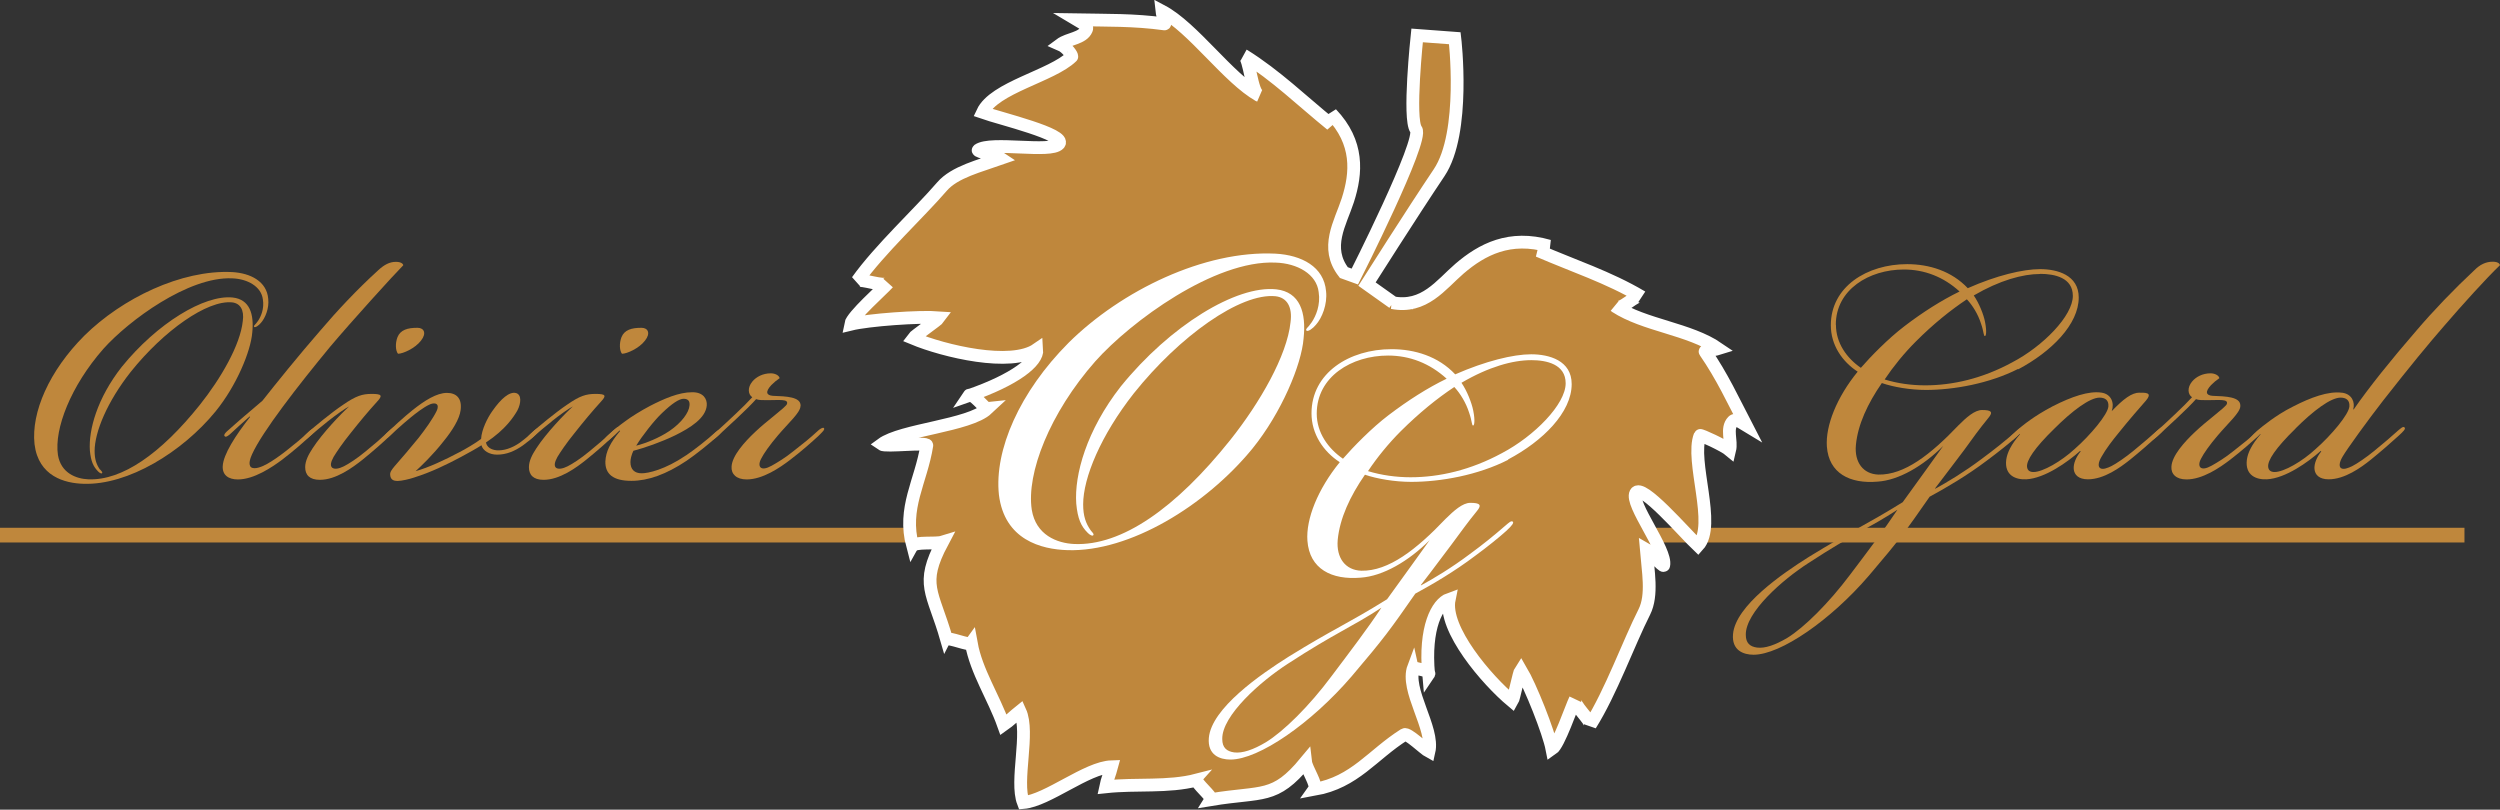 <svg viewBox="0 0 195.54 63.33" xmlns="http://www.w3.org/2000/svg" data-name="Laag 1" id="Laag_1">
  <rect x="0" y="0" width="195.54" height="63.33" fill="#333333" stroke="none"/>
  <defs>
    <style>
      .cls-1 {
        fill: #fff;
      }

      .cls-2 {
        fill: #bf873c;
      }

      .cls-3 {
        fill: none;
        stroke: #fff;
      }
    </style>
  </defs>
  <path d="M7.84,36.73c.11.15.19.19.15.27-.04.08-.19,0-.31-.12-.38-.38-.57-.8-.65-1.64-.11-1.61.57-4.09,2.49-6.54,2.76-3.41,6.46-5.66,8.68-5.43,1.34.15,1.68,1.3,1.53,2.75-.12,1.45-1.22,4.13-2.87,6.16-2.6,3.18-6.85,5.78-10.33,5.66-1.45-.04-3.52-.57-3.83-3.1-.27-2.49,1.15-5.74,3.9-8.49,2.95-2.91,7.57-5.16,11.55-4.97,1.45.08,2.72.73,2.83,2.1.08.73-.23,1.49-.57,1.87-.15.19-.46.42-.54.31-.04-.12.08-.12.31-.46.23-.34.5-.96.38-1.68-.12-1-1.19-1.61-2.41-1.65-3.4-.15-8.07,3.29-10.06,5.51-2.56,2.91-3.86,6.27-3.56,8.3.23,1.42,1.42,1.87,2.37,1.91,2.64.11,5.66-1.99,8.72-5.81,1.65-2.07,3.18-4.7,3.37-6.58.12-.84-.19-1.38-.84-1.45-1.95-.19-5.35,2.22-7.92,5.43-1.84,2.33-2.83,4.71-2.83,6.2,0,.65.15,1.07.42,1.45" class="cls-2"></path>
  <path d="M19.54,32.56c-.57.5-1.15,1.03-1.57,1.42-.23.19-.34.23-.42.11-.04-.11.08-.23.19-.34.15-.15,1.61-1.42,2.79-2.41.99-1.26,2.87-3.59,4.51-5.47,1.3-1.53,2.87-3.21,4.55-4.74.46-.42.88-.65,1.38-.65.38,0,.57.15.57.27-.73.73-4.09,4.44-5.7,6.35-2.56,3.1-5.32,6.66-6.12,8.42-.12.27-.34.8-.08,1.03.27.19.84-.04,1.19-.23.5-.27,1.03-.65,1.57-1.07.69-.54,1.19-.96,1.68-1.42.15-.15.46-.42.57-.31.08.08-.04.23-.27.46-.46.46-1.42,1.3-2.33,1.99-.77.57-2.18,1.53-3.44,1.53-.76,0-1.22-.35-1.19-1.03.04-.92,1-2.41,2.14-3.86l-.04-.04Z" class="cls-2"></path>
  <path d="M25.66,32.94c-.57.46-.99.8-1.38,1.15-.31.27-.46.38-.57.31-.08-.08,0-.23.42-.61.42-.38,1.8-1.53,2.72-2.14,1-.69,1.49-.84,2.22-.84.8,0,.88.12.42.61-.69.76-1.3,1.49-2.06,2.45-.65.8-1.11,1.49-1.34,1.87-.23.42-.27.69-.11.84.19.15.54.08.92-.11.38-.19,1.03-.61,1.68-1.15.8-.65,1.15-.96,1.76-1.53.34-.31.5-.46.61-.35.11.11-.31.5-.42.61-.46.46-1.42,1.3-2.18,1.91-.77.61-2.07,1.57-3.33,1.57-.8,0-1.15-.38-1.15-.99,0-.5.27-1,.57-1.46.76-1.18,2.26-2.75,2.87-3.29-.27.12-1.07.69-1.65,1.15M32.66,25.64c.5,0,.73.42.27,1-.46.61-1.42,1.03-1.8,1.03-.19-.23-.23-.8-.04-1.3.23-.57.8-.73,1.53-.73h.04Z" class="cls-2"></path>
  <path d="M37.67,34.82c-.42.27-.96.57-1.61.92-1.15.61-2.33,1.19-3.67,1.61-.34.12-.99.27-1.3.27-.27,0-.54-.08-.57-.46-.04-.23.15-.46.34-.69.54-.61,1.26-1.46,1.88-2.22.54-.69,1.11-1.49,1.41-2.1.12-.23.12-.46,0-.54-.15-.11-.42-.04-.57.04-.42.19-1.03.65-1.49,1.03-.61.5-1.41,1.23-1.61,1.42-.15.15-.31.23-.38.15-.08-.08,0-.23.15-.38.23-.23,1.49-1.38,2.03-1.8.92-.73,1.87-1.34,2.68-1.34.73,0,1.19.42,1.07,1.34-.08.69-.65,1.61-1.34,2.45-.8,1.03-1.76,1.95-2.18,2.33.99-.27,2.29-.88,3.44-1.49.38-.19,1.3-.73,1.68-1.03.04-.73.5-1.65.88-2.18.69-.99,1.34-1.53,1.84-1.41.46.11.42.8.11,1.38-.27.46-.88,1.45-2.45,2.49.08.38.42.57.84.61.53.04,1.18-.15,1.83-.61.46-.34.8-.65.96-.8.19-.19.46-.42.57-.31.08.08-.15.34-.38.57-.23.23-.46.42-.92.76-.65.46-1.3.73-2.03.73-.61,0-1.11-.31-1.22-.73" class="cls-2"></path>
  <path d="M43.18,32.94c-.57.46-.99.8-1.38,1.15-.31.27-.46.38-.57.31-.08-.08,0-.23.42-.61.42-.38,1.8-1.53,2.71-2.14.99-.69,1.49-.84,2.22-.84.8,0,.88.12.42.61-.69.76-1.3,1.49-2.06,2.45-.65.8-1.11,1.49-1.34,1.87-.23.42-.27.69-.12.84.19.15.54.08.92-.11.38-.19,1.03-.61,1.68-1.15.8-.65,1.15-.96,1.76-1.53.34-.31.5-.46.61-.35.11.11-.31.5-.42.61-.46.46-1.42,1.3-2.18,1.91-.76.61-2.07,1.57-3.33,1.57-.8,0-1.15-.38-1.15-.99,0-.5.27-1,.57-1.46.76-1.18,2.26-2.75,2.87-3.29-.27.12-1.07.69-1.64,1.15M50.18,25.64c.5,0,.73.42.27,1-.46.61-1.42,1.03-1.8,1.03-.19-.23-.23-.8-.04-1.3.23-.57.8-.73,1.53-.73h.04Z" class="cls-2"></path>
  <path d="M53.66,35.62c.73-.5,1.61-1.19,2.33-1.84.23-.19.34-.23.42-.15.08.12-.08.31-.3.5-.5.46-1.72,1.45-2.41,1.91-1.6,1.07-3.02,1.57-4.32,1.57-1.42,0-2.06-.53-2.03-1.53.04-.77.38-1.45,1.15-2.37l-.04-.04c-.11.12-.53.5-.76.69-.19.15-.31.19-.38.11-.08-.11.07-.27.23-.42.5-.46.84-.73,1.42-1.15.42-.31,1.15-.77,1.87-1.15,1.11-.57,2.26-1.07,3.29-1.07h.04c.84,0,1.15.53,1.11,1.03-.08,1-1.3,1.76-2.45,2.33-1.11.54-2.41.99-3.29,1.22-.15.31-.23.65-.23.88,0,.57.31.88.88.88.5,0,1.8-.27,3.48-1.41M52.36,33.71c.96-.65,1.53-1.45,1.57-1.99.04-.34-.11-.53-.46-.53s-.92.38-1.68,1.11c-.61.57-1.57,1.8-2.03,2.56.76-.19,1.8-.61,2.6-1.15" class="cls-2"></path>
  <path d="M62.61,31.76c0,.5-.92,1.3-1.76,2.29-.65.76-1.11,1.42-1.3,1.8-.19.34-.19.61-.04.73.15.11.42.08.84-.15.42-.23,1.11-.65,1.72-1.15.84-.65,1.3-1.03,1.8-1.49.27-.27.5-.38.57-.31.12.11-.15.34-.46.65-.46.42-1.22,1.11-2.18,1.84-.8.61-2.14,1.53-3.4,1.53-.8,0-1.22-.42-1.18-1,.04-.84.99-1.91,1.84-2.71.92-.88,2.37-1.91,2.49-2.18.15-.42-.57-.31-1.53-.31-.38,0-.69,0-.88-.08-.31.35-.84.88-1.45,1.45-.65.61-1.11,1.03-1.53,1.42-.35.31-.5.38-.57.31-.08-.08.04-.27.42-.61.46-.42.8-.73,1.49-1.38.54-.5,1.03-1,1.34-1.34-.34-.23-.38-.76,0-1.22.31-.38.84-.65,1.45-.65.31,0,.65.15.69.38-.27.19-.42.31-.65.54-.5.54-.38.8.11.84,1.07.04,2.18.08,2.18.76v.04Z" class="cls-2"></path>
  <path d="M157.86,28.85c-2.26,1.15-5.05,1.65-7.23,1.65-1.22,0-2.56-.23-3.44-.54-1.11,1.61-1.88,3.25-2.03,4.86-.12,1.34.57,2.26,1.76,2.3,2.03.04,4.09-1.57,6.27-3.86.61-.61,1.26-1.19,1.84-1.19.73,0,.88.15.5.61-.69.84-1.19,1.53-1.91,2.53-.65.84-1.11,1.49-2.26,2.98v.04c.92-.5,2.26-1.3,3.63-2.33.99-.73,1.8-1.38,2.68-2.14.23-.19.42-.38.54-.27.08.08-.04.27-.5.69-.46.42-1.46,1.22-2.3,1.84-1.57,1.19-3.21,2.14-4.48,2.83-1.84,2.64-2.29,3.29-4.74,6.16-3.02,3.52-6.93,6.2-9.03,6.2-.81,0-1.72-.35-1.61-1.61.19-2.22,3.86-4.74,5.93-6.04,3.41-2.1,4.32-2.41,7.34-4.28.73-.99,3.17-4.4,3.17-4.4-1.57,1.57-3.48,2.68-5.12,2.79-2.18.19-3.83-.65-3.98-2.75-.11-1.61.76-3.83,2.41-5.85-1.23-.8-2.1-2.1-2.1-3.63,0-3.02,2.83-4.78,5.97-4.78,1.72,0,3.48.54,4.74,1.88,2.26-1,4.32-1.49,5.66-1.49s3.02.46,3.02,2.22c0,2.1-2.14,4.24-4.74,5.62M141.45,44.04c-2.03,1.3-4.94,3.86-4.9,5.62,0,.65.34.92.88.99.61.08,1.41-.19,2.37-.76,1.3-.8,3.21-2.68,4.9-4.93,1.41-1.87,2.64-3.48,3.71-5.09-2.22,1.45-3.44,1.87-6.96,4.17M143.6,25.41c0,1.41.84,2.6,1.95,3.36.76-.88,2.14-2.29,3.4-3.25,1.45-1.11,2.91-2.03,4.32-2.72-1.26-1.15-2.75-1.72-4.36-1.72-2.71,0-5.32,1.57-5.32,4.32M159.58,21.43c-1.38,0-3.18.5-5.2,1.68.42.61.77,1.49.88,2.06.15.77.08,1.11,0,1.11-.12.04-.08-.31-.31-.96-.23-.73-.65-1.42-1.11-1.91-1.26.84-2.6,1.91-3.98,3.29-.92.92-1.76,1.95-2.45,2.98.99.31,2.1.46,3.17.46,2.14,0,4.48-.53,6.81-1.8,2.41-1.26,4.74-3.64,4.74-5.2,0-1.42-1.42-1.72-2.56-1.72" class="cls-2"></path>
  <path d="M167.35,30.72c.8-.04.88.15.5.61-.5.57-1.34,1.53-2.14,2.53-.5.61-1,1.26-1.34,1.87-.27.46-.27.77-.11.88.19.15.57,0,.88-.15.38-.19,1.11-.69,1.72-1.19.8-.65,1.41-1.19,1.84-1.57.23-.19.42-.38.54-.27.11.11-.08.31-.5.69-.5.46-1.42,1.26-2.14,1.84-.77.61-2.03,1.53-3.29,1.53-.73,0-1.07-.35-1.11-.8-.04-.42.19-.96.54-1.38l-.04-.04c-.99.88-2.76,2.14-4.21,2.22-.84.04-1.72-.31-1.57-1.53.08-.57.38-1.18,1.07-1.99l-.04-.04c-.12.11-.27.27-.5.46-.15.11-.27.19-.35.11-.07-.11.12-.34.54-.73.11-.12.76-.65,1.15-.92.38-.27,1.03-.69,1.76-1.07,1.49-.76,2.83-1.22,3.82-1.07.76.11,1.03.8.8,1.45.92-.96,1.57-1.45,2.18-1.45M160.69,33.52c-1.57,1.53-2.22,2.52-2.14,3.02.04.27.23.38.5.38.73,0,2.18-.84,3.22-1.8,1.22-1.07,2.6-2.71,2.64-3.33.04-.5-.27-.69-.69-.69-.76,0-2.14,1.03-3.52,2.41" class="cls-2"></path>
  <path d="M175.23,31.76c0,.5-.92,1.3-1.76,2.29-.65.76-1.11,1.42-1.3,1.8-.19.34-.19.61-.04.73.16.11.42.08.84-.15.42-.23,1.11-.65,1.72-1.15.84-.65,1.3-1.03,1.8-1.49.27-.27.5-.38.57-.31.11.11-.16.34-.46.65-.46.42-1.23,1.11-2.18,1.84-.8.61-2.14,1.53-3.4,1.53-.81,0-1.22-.42-1.18-1,.04-.84.99-1.91,1.84-2.71.92-.88,2.37-1.91,2.49-2.18.15-.42-.57-.31-1.53-.31-.38,0-.69,0-.88-.08-.31.35-.84.88-1.45,1.45-.65.61-1.11,1.03-1.53,1.42-.35.31-.5.38-.58.31-.08-.08.04-.27.42-.61.46-.42.81-.73,1.49-1.38.54-.5,1.03-1,1.34-1.34-.34-.23-.38-.76,0-1.22.31-.38.84-.65,1.45-.65.31,0,.65.15.69.38-.27.19-.42.31-.65.54-.5.54-.39.8.11.84,1.07.04,2.18.08,2.18.76v.04Z" class="cls-2"></path>
  <path d="M183.22,30.72c.73.11,1,.73.84,1.3h.04c1.19-1.72,2.94-3.9,4.9-6.16,1.34-1.57,2.91-3.21,4.55-4.74.42-.42.88-.65,1.41-.65.38,0,.54.12.58.27-1.04.99-2.95,3.1-4.36,4.74-1.26,1.45-2.56,3.02-4.78,5.85-1.19,1.53-2.83,3.79-3.18,4.4-.27.46-.27.77-.12.88.19.15.57,0,.88-.15.38-.19,1.11-.69,1.72-1.19.8-.65,1.42-1.19,1.84-1.57.23-.19.42-.38.53-.27.12.11-.08.31-.5.69-.5.46-1.42,1.26-2.14,1.84-.76.61-2.03,1.53-3.29,1.53-.73,0-1.07-.35-1.11-.8-.04-.42.19-.96.53-1.38l-.04-.04c-1,.88-2.75,2.14-4.21,2.22-.84.04-1.72-.31-1.57-1.53.08-.57.38-1.18,1.07-1.99l-.04-.04c-.12.11-.27.27-.5.46-.15.11-.27.19-.34.11-.08-.11.19-.42.61-.8.11-.11.69-.57,1.07-.84.38-.27.99-.69,1.76-1.07,1.34-.69,2.75-1.22,3.82-1.07M179.55,33.52c-1.57,1.53-2.22,2.52-2.14,3.02.04.27.23.38.5.38.73,0,2.18-.84,3.21-1.8,1.22-1.07,2.6-2.71,2.64-3.33.04-.5-.27-.69-.69-.69-.77,0-2.14,1.03-3.52,2.41" class="cls-2"></path>
  <rect height="1.15" width="192.76" y="41.28" class="cls-2"></rect>
  <path d="M108.89,23.67c2.51.49,3.81-1.4,5.27-2.66,1.75-1.5,3.93-2.65,7-1.76-.35.02-.44.39-.83.36,2.7,1.17,5.5,2.08,8.06,3.6-.41-.3-1.62,1.19-2.05.75,2.29,1.5,5.79,1.75,8.06,3.31-.38.12-1.11.14-1.03.24,1.32,1.91,2.2,3.82,3.21,5.77-.35-.21-.8-.58-1.04-.33-.55.57-.07,1.52-.25,2.26-.44-.37-2.29-1.22-2.32-1.15-.78,1.98,1.31,7.01-.16,8.62-1.05-.99-4.43-4.94-4.87-4.11-.45.85,2.45,4.49,2.19,5.65-.04.17-1.18-1.18-1.37-1.28.14,1.71.52,3.6-.15,4.93-1.23,2.43-2.61,6.27-4.22,8.83.04-.37-1.36-1.6-1.18-2-.29.58-1.28,3.53-1.82,3.89-.26-1.34-1.67-4.89-2.44-6.19-.14.2-.54,2.24-.67,2.45-1.99-1.66-5.41-5.65-4.93-7.98-.93.33-1.95,2.21-1.61,5.88.24-.35-1.12-.41-1.17-.57-.67,1.78,1.62,4.78,1.2,6.6-.34-.18-1.68-1.48-1.93-1.32-2.52,1.59-3.85,3.71-7.02,4.28.24-.33-.64-1.62-.7-2.14-2.44,2.95-3.34,2.27-7.39,2.94.13-.2-1.25-1.33-1.11-1.53-2.27.59-4.73.27-7.14.53.11-.54.33-1.04.47-1.57-1.94.06-5.02,2.64-6.91,2.8-.65-1.7.51-5.45-.26-7.14-.44.35-.83.75-1.29,1.07-.78-2.19-2.12-4.17-2.52-6.38-.14.2-1.79-.51-1.93-.31-1.08-3.77-2.11-4.26-.33-7.61-.52.16-2.12-.05-2.33.3-.8-2.98.66-5.02,1.11-7.86.04-.28-3.22.13-3.53-.09,1.55-1.14,6.84-1.45,8.26-2.78-.17.02-1.22-1.37-1.45-1.02,3.64-1.26,5.41-2.68,5.33-3.62-2.02,1.4-7.26.14-9.69-.87.14-.2,1.91-1.41,2.05-1.61-1.56-.12-5.55.17-6.93.51.11-.63,2.49-2.72,2.93-3.22-.3.33-2.07-.36-2.41-.17,1.76-2.47,4.83-5.29,6.63-7.38.98-1.14,2.95-1.61,4.64-2.21-.18-.13-1.95-.54-1.81-.64,1-.71,5.69.25,6.32-.49.61-.73-4.58-1.97-5.98-2.46.91-1.96,5.42-2.84,6.98-4.36.06-.06-.36-.72-.9-.95.63-.47,1.75-.46,2.05-1.18.14-.31-.41-.54-.76-.75,2.29.04,4.48-.01,6.86.32.13.02-.16-.62-.2-1,2.44,1.29,5.2,5.26,7.6,6.6-.6-.19-.73-2.92-1.19-3.14,2.52,1.57,4.58,3.59,6.84,5.42-.19-.32.12-.55,0-.86,2.15,2.26,1.98,4.63,1.29,6.77-.58,1.79-1.83,3.71-.31,5.66l.86.31s5.41-10.7,4.79-11.5c-.62-.8.08-7.36.08-7.36l2.95.22s.88,7.38-1.23,10.52c-2.11,3.14-5.64,8.71-5.64,8.71l2.04,1.45Z" class="cls-2"></path>
  <path d="M108.89,23.67c2.51.49,3.81-1.4,5.27-2.66,1.75-1.5,3.93-2.65,7-1.76-.35.02-.44.39-.83.36,2.7,1.17,5.5,2.08,8.06,3.6-.41-.3-1.62,1.19-2.05.75,2.29,1.5,5.79,1.75,8.06,3.31-.38.12-1.11.14-1.03.24,1.32,1.91,2.2,3.82,3.21,5.77-.35-.21-.8-.58-1.04-.33-.55.57-.07,1.52-.25,2.26-.44-.37-2.29-1.22-2.32-1.15-.78,1.98,1.31,7.01-.16,8.62-1.05-.99-4.43-4.94-4.87-4.11-.45.85,2.45,4.49,2.19,5.65-.04.17-1.18-1.18-1.37-1.28.14,1.71.52,3.6-.15,4.93-1.23,2.43-2.61,6.27-4.22,8.83.04-.37-1.36-1.6-1.18-2-.29.58-1.28,3.53-1.82,3.89-.26-1.34-1.67-4.89-2.44-6.19-.14.2-.54,2.24-.67,2.45-1.99-1.66-5.41-5.65-4.93-7.98-.93.33-1.95,2.21-1.61,5.88.24-.35-1.12-.41-1.17-.57-.67,1.78,1.62,4.78,1.2,6.6-.34-.18-1.68-1.48-1.93-1.32-2.52,1.59-3.85,3.71-7.02,4.28.24-.33-.64-1.62-.7-2.14-2.44,2.95-3.34,2.27-7.39,2.94.13-.2-1.25-1.33-1.11-1.53-2.27.59-4.73.27-7.14.53.11-.54.33-1.04.47-1.57-1.94.06-5.02,2.64-6.91,2.8-.65-1.7.51-5.45-.26-7.14-.44.35-.83.75-1.29,1.07-.78-2.19-2.12-4.17-2.52-6.38-.14.2-1.79-.51-1.93-.31-1.08-3.77-2.11-4.26-.33-7.61-.52.16-2.12-.05-2.33.3-.8-2.98.66-5.02,1.11-7.86.04-.28-3.22.13-3.53-.09,1.55-1.14,6.84-1.45,8.26-2.78-.17.02-1.22-1.37-1.45-1.02,3.64-1.26,5.41-2.68,5.33-3.62-2.02,1.4-7.26.14-9.69-.87.14-.2,1.91-1.41,2.05-1.61-1.56-.12-5.55.17-6.93.51.11-.63,2.49-2.72,2.93-3.22-.3.33-2.07-.36-2.41-.17,1.76-2.47,4.83-5.29,6.63-7.38.98-1.14,2.95-1.61,4.64-2.21-.18-.13-1.95-.54-1.81-.64,1-.71,5.69.25,6.32-.49.61-.73-4.58-1.97-5.98-2.46.91-1.96,5.42-2.84,6.98-4.36.06-.06-.36-.72-.9-.95.63-.47,1.75-.46,2.05-1.18.14-.31-.41-.54-.76-.75,2.29.04,4.48-.01,6.86.32.13.02-.16-.62-.2-1,2.44,1.29,5.2,5.26,7.6,6.6-.6-.19-.73-2.92-1.19-3.14,2.52,1.57,4.58,3.59,6.84,5.42-.19-.32.12-.55,0-.86,2.15,2.26,1.98,4.63,1.29,6.77-.58,1.79-1.83,3.71-.31,5.66l.86.31s5.41-10.7,4.79-11.5c-.62-.8.08-7.36.08-7.36l2.95.22s.88,7.38-1.23,10.52c-2.11,3.14-5.64,8.71-5.64,8.71l2.04,1.45Z" class="cls-3"></path>
  <path d="M85.3,41.47c.16.21.27.27.22.38-.05.11-.27,0-.43-.16-.54-.53-.8-1.12-.91-2.3-.16-2.25.8-5.73,3.48-9.16,3.86-4.77,9.05-7.93,12.16-7.6,1.87.21,2.36,1.82,2.14,3.85-.16,2.03-1.71,5.78-4.01,8.62-3.64,4.44-9.59,8.09-14.46,7.93-2.04-.06-4.93-.8-5.36-4.34-.37-3.48,1.61-8.03,5.46-11.89,4.12-4.07,10.6-7.23,16.17-6.96,2.04.11,3.8,1.02,3.96,2.95.11,1.02-.32,2.09-.8,2.62-.22.27-.64.59-.75.43-.05-.16.11-.16.43-.64.32-.48.7-1.34.54-2.36-.16-1.39-1.66-2.25-3.38-2.3-4.76-.21-11.3,4.6-14.08,7.71-3.59,4.07-5.41,8.78-4.98,11.62.32,1.98,1.98,2.62,3.32,2.68,3.7.16,7.93-2.78,12.21-8.14,2.3-2.89,4.44-6.59,4.71-9.21.16-1.18-.27-1.93-1.18-2.03-2.73-.27-7.5,3.11-11.08,7.6-2.57,3.27-3.96,6.59-3.96,8.68,0,.91.21,1.5.59,2.03" class="cls-1"></path>
  <path d="M117.97,35.96c-2.37,1.21-5.3,1.73-7.59,1.73-1.29,0-2.69-.24-3.62-.56-1.17,1.69-1.97,3.42-2.13,5.1-.12,1.41.6,2.37,1.85,2.41,2.13.04,4.3-1.65,6.59-4.06.65-.64,1.33-1.25,1.93-1.25.76,0,.92.16.52.64-.72.88-1.24,1.61-2.01,2.65-.68.88-1.16,1.57-2.37,3.13v.04c.96-.52,2.37-1.36,3.82-2.45,1.04-.76,1.89-1.45,2.81-2.25.24-.2.44-.4.56-.28.08.08-.04.28-.52.72-.48.44-1.53,1.29-2.41,1.93-1.65,1.25-3.37,2.25-4.7,2.97-1.93,2.77-2.41,3.45-4.98,6.47-3.17,3.69-7.27,6.51-9.48,6.51-.84,0-1.8-.36-1.69-1.69.2-2.33,4.06-4.98,6.23-6.35,3.57-2.21,4.54-2.53,7.71-4.5.76-1.04,3.33-4.62,3.33-4.62-1.65,1.65-3.65,2.81-5.38,2.93-2.29.2-4.02-.68-4.18-2.89-.12-1.69.8-4.01,2.53-6.14-1.29-.84-2.21-2.21-2.21-3.82,0-3.17,2.97-5.02,6.26-5.02,1.81,0,3.66.56,4.98,1.97,2.37-1.04,4.54-1.57,5.94-1.57s3.17.48,3.17,2.33c0,2.21-2.25,4.46-4.98,5.9M100.74,51.91c-2.13,1.37-5.18,4.06-5.14,5.9,0,.68.36.96.93,1.04.64.08,1.49-.2,2.49-.8,1.37-.84,3.38-2.81,5.14-5.18,1.48-1.97,2.77-3.65,3.89-5.34-2.33,1.53-3.61,1.97-7.31,4.38M102.99,32.35c0,1.49.89,2.73,2.05,3.53.8-.92,2.25-2.41,3.57-3.41,1.53-1.16,3.05-2.13,4.54-2.85-1.33-1.21-2.89-1.81-4.58-1.81-2.85,0-5.58,1.65-5.58,4.54M119.77,28.17c-1.45,0-3.33.52-5.46,1.77.44.64.8,1.57.92,2.17.16.8.08,1.17,0,1.17-.12.04-.08-.32-.32-1-.24-.76-.68-1.49-1.16-2.01-1.33.88-2.73,2.01-4.18,3.45-.96.96-1.85,2.05-2.57,3.13,1.04.32,2.21.48,3.33.48,2.25,0,4.7-.56,7.15-1.89,2.53-1.33,4.98-3.82,4.98-5.46,0-1.49-1.49-1.81-2.69-1.81" class="cls-1"></path>
</svg>